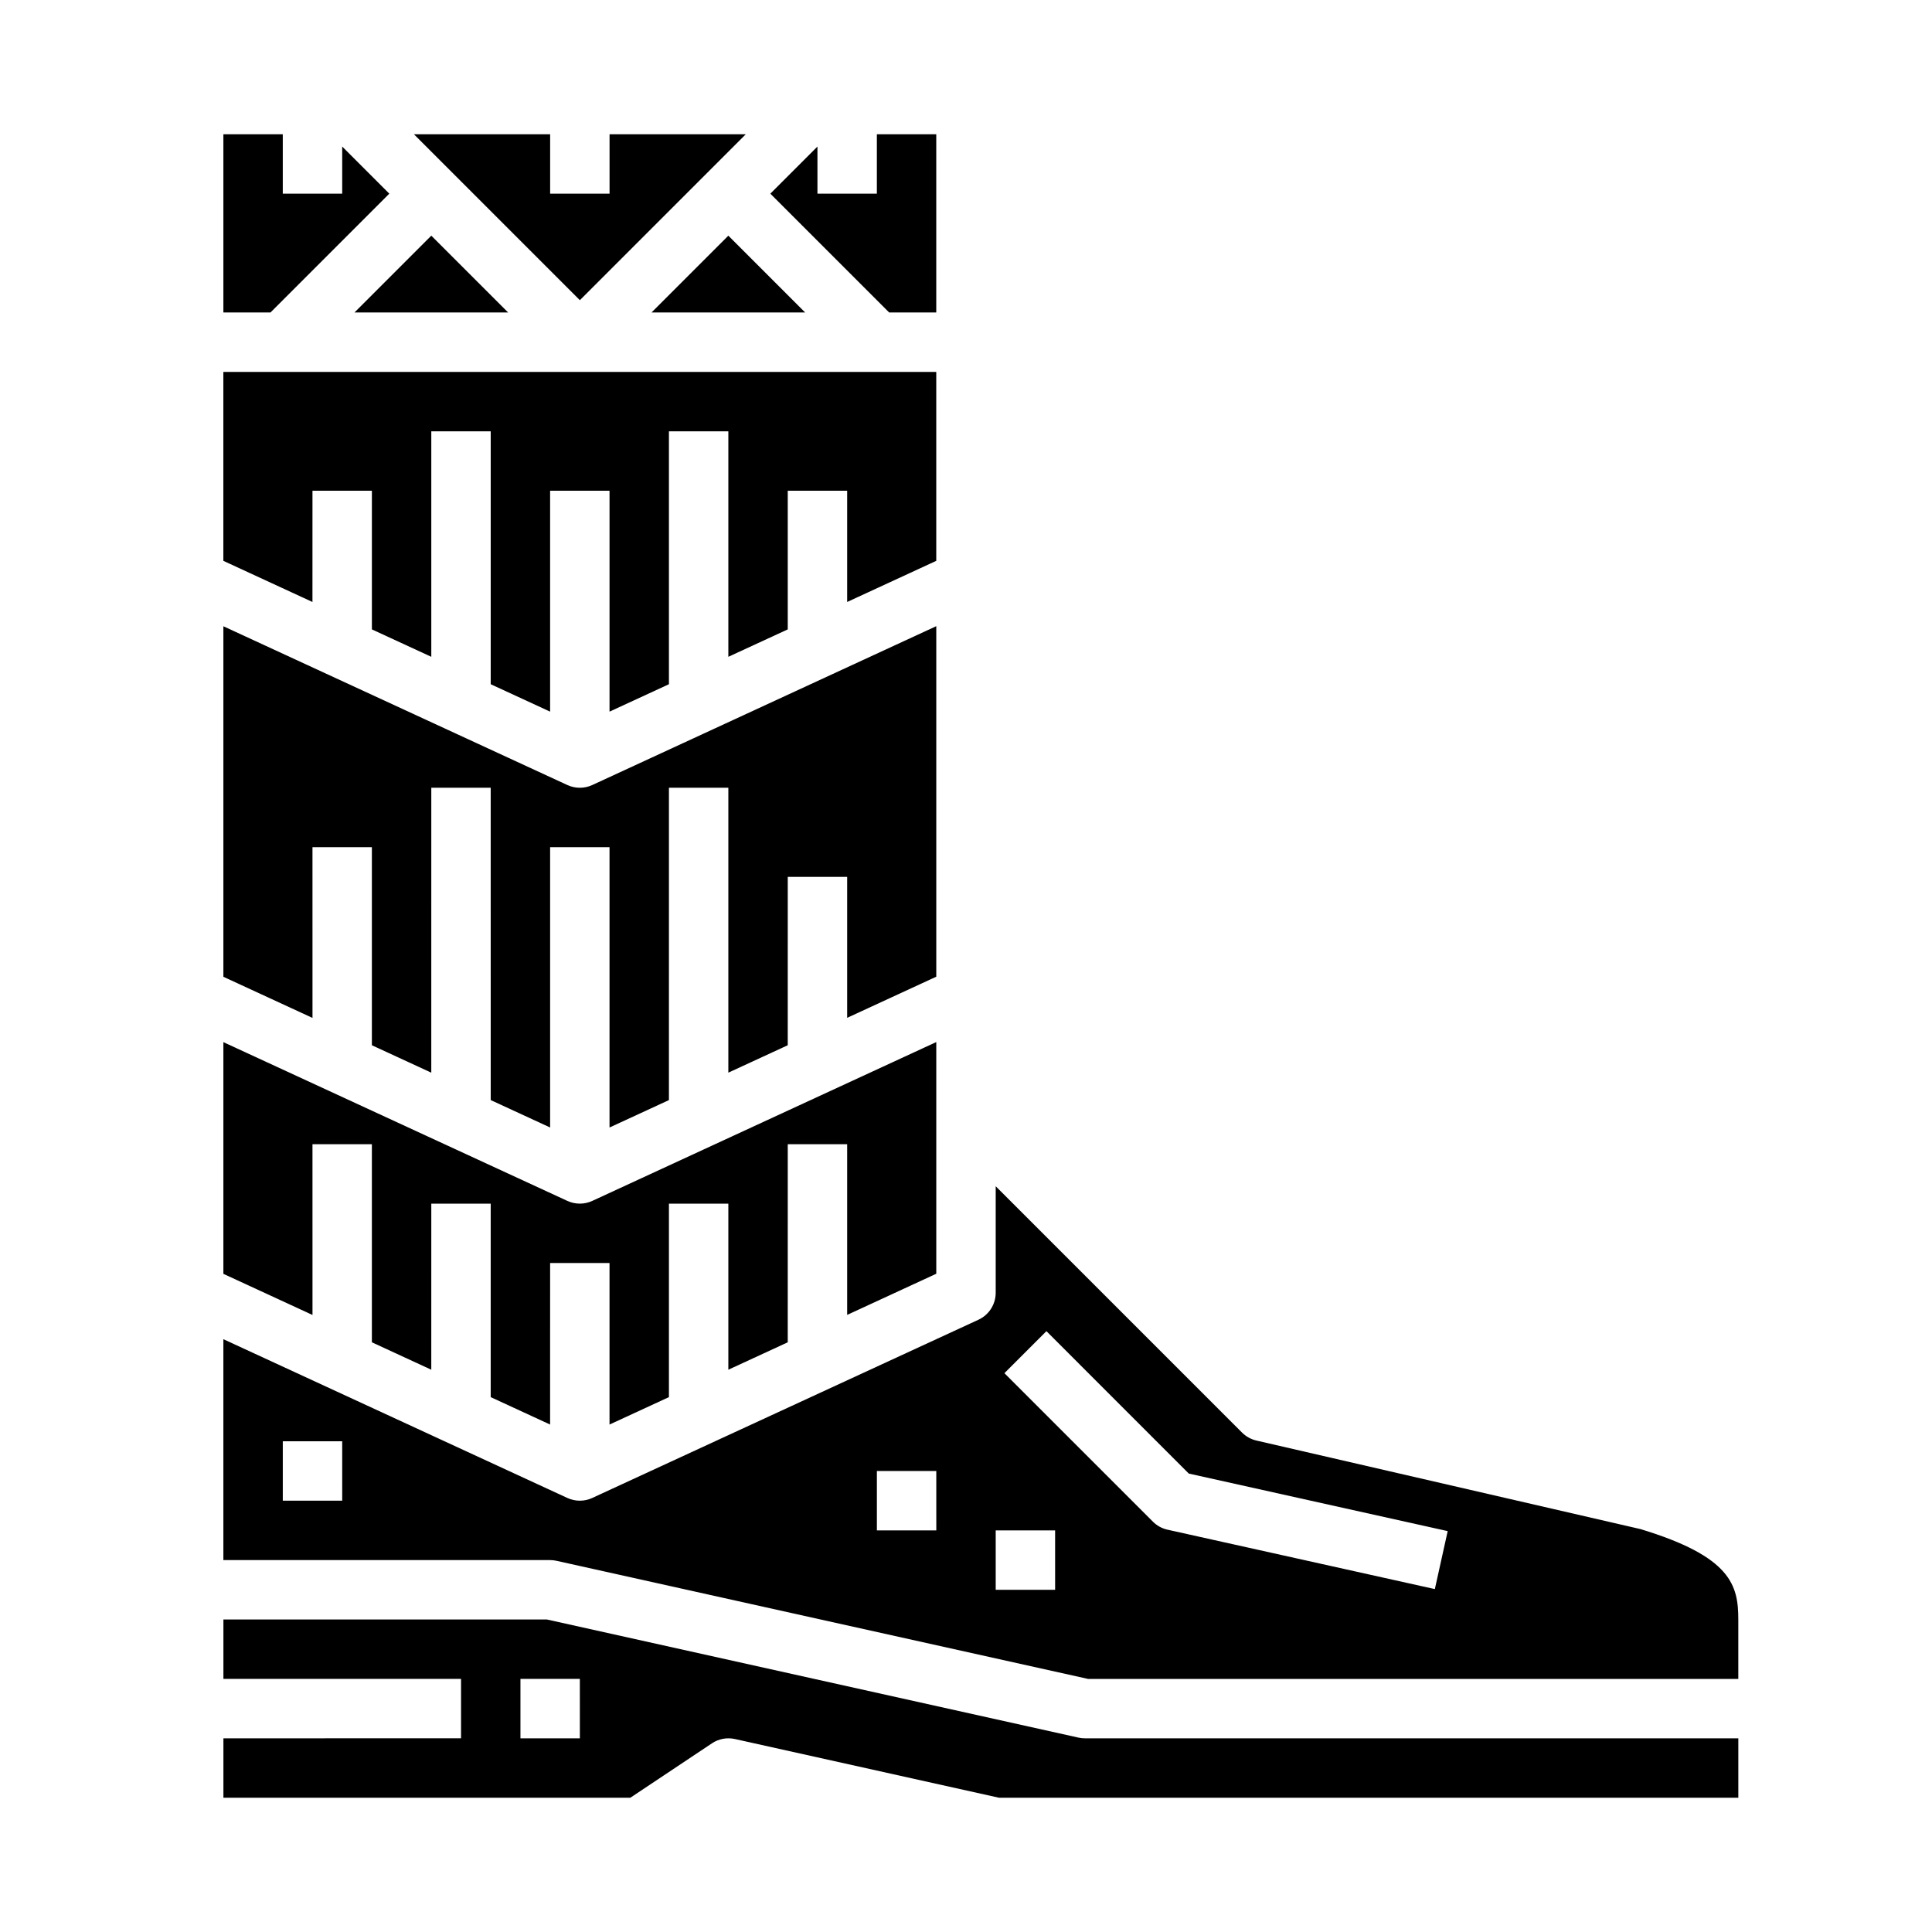 <?xml version="1.0" encoding="UTF-8"?>
<!-- Uploaded to: ICON Repo, www.iconrepo.com, Generator: ICON Repo Mixer Tools -->
<svg fill="#000000" width="800px" height="800px" version="1.1" viewBox="144 144 512 512" xmlns="http://www.w3.org/2000/svg">
 <g>
  <path d="m226.81 447.23h15.742v52.492l15.742 7.266 0.004-44.012h15.742v51.277l15.742 7.266 0.004-42.801h15.742v42.801l15.742-7.266 0.004-51.277h15.742v44.012l15.742-7.266 0.004-52.492h15.742v45.227l23.617-10.902v-61.402l-91.164 42.098c-2.094 0.965-4.504 0.965-6.598 0l-91.164-42.074v61.402l23.617 10.902z"/>
  <path d="m226.81 368.51h15.742v52.492l15.742 7.266 0.004-75.504h15.742l0.004 82.766 15.742 7.266v-74.285h15.742v74.289l15.742-7.266 0.004-82.77h15.742v75.5l15.742-7.266 0.004-44.617h15.742v37.352l23.617-10.902v-92.891l-91.164 42.102c-2.094 0.965-4.504 0.965-6.598 0l-91.164-42.078v92.891l23.617 10.902z"/>
  <path d="m226.81 274.05h15.746v36.746l15.742 7.266v-59.758h15.746v67.023l15.742 7.266v-58.543h15.746v58.543l15.742-7.266v-67.023h15.746v59.758l15.742-7.266v-36.746h15.746v29.48l23.613-10.902v-50.066h-188.93v50.066l23.613 10.902z"/>
  <path d="m278.66 226.81-20.359-20.355-20.355 20.355z"/>
  <path d="m247.17 195.32-12.484-12.484v12.484h-15.746v-15.742h-15.742v47.23h12.484z"/>
  <path d="m316.66 226.81h40.715l-20.355-20.355z"/>
  <path d="m392.12 226.81v-47.23h-15.742v15.742h-15.746v-12.484l-12.484 12.484 31.488 31.488z"/>
  <path d="m578.77 549.23-101.82-23.473c-1.438-0.336-2.75-1.066-3.797-2.109l-65.281-65.281v28.227c0 3.07-1.785 5.863-4.574 7.148l-102.34 47.23v0.004c-2.094 0.965-4.504 0.965-6.598 0l-91.164-42.078v58.543h86.59c0.574 0 1.148 0.066 1.711 0.191l140.84 31.297h172.33v-15.742c0-9.117-1.906-16.664-25.906-23.957zm-344.08-7.531h-15.746v-15.746h15.742zm157.44 7.871h-15.746v-15.742h15.742zm31.488 15.742-15.746 0.004v-15.746h15.742zm100.63-0.188-70.848-15.742h-0.004c-1.461-0.324-2.801-1.059-3.856-2.117l-39.359-39.359 11.133-11.133 37.727 37.738 68.613 15.25z"/>
  <path d="m429.78 604.48-140.84-31.297h-85.734v15.742h62.977v15.742l-62.977 0.004v15.742h107.84l21.633-14.422c1.789-1.188 3.984-1.598 6.078-1.133l69.977 15.555h195.94v-15.742h-173.18c-0.578 0-1.148-0.062-1.711-0.191zm-132.11 0.191h-15.746v-15.746h15.742z"/>
  <path d="m341.64 179.58h-36.102v15.742h-15.746v-15.742h-36.102l43.977 43.973z"/>
 </g>
</svg>